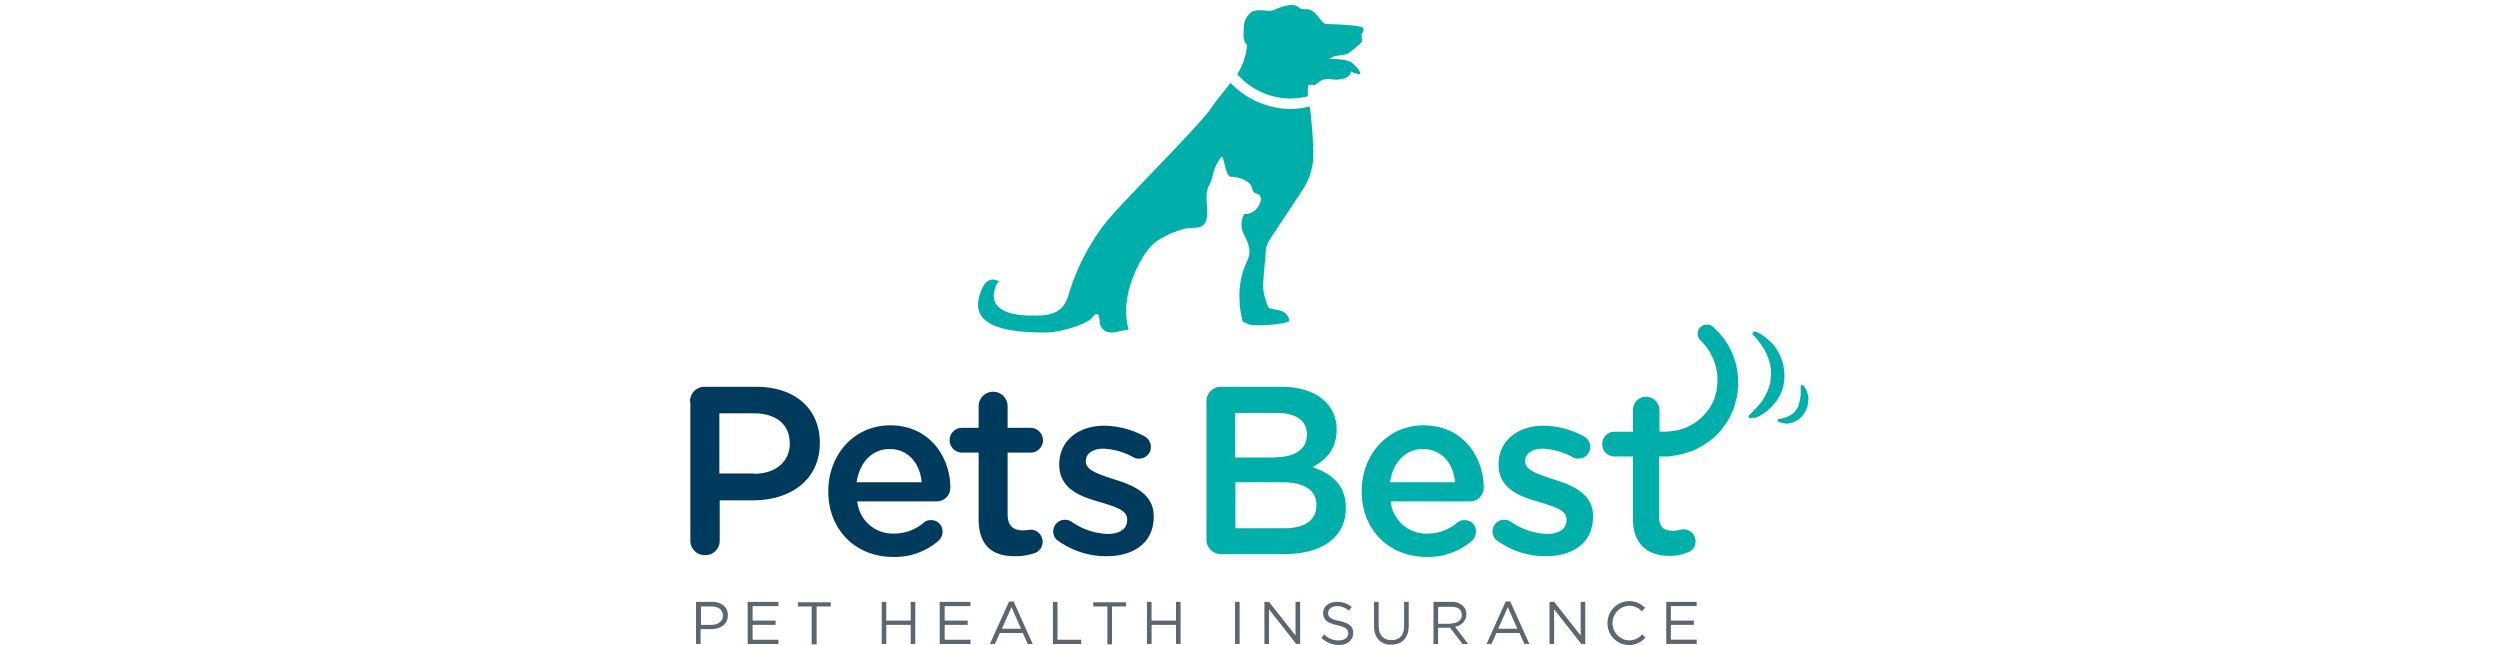 <svg xmlns="http://www.w3.org/2000/svg" xmlns:xlink="http://www.w3.org/1999/xlink" width="500" height="129" viewBox="0 0 500 129">
  <defs>
    <clipPath id="clip-Pets-Best">
      <rect width="500" height="129"/>
    </clipPath>
  </defs>
  <g id="Pets-Best" clip-path="url(#clip-Pets-Best)">
    <g id="Group_102" data-name="Group 102" transform="translate(-0.314)">
      <g id="pet_insurance" data-name="pet insurance" transform="translate(138.314 1)">
        <path id="Path_298" data-name="Path 298" d="M0,49.5a2.9,2.9,0,0,1,2.97-2.97H13.228c7.852,0,12.734,4.457,12.734,11.175v.072c0,7.5-6.013,11.461-13.371,11.461H5.942V77.3a2.868,2.868,0,0,1-2.9,2.9,2.883,2.883,0,0,1-2.97-2.9V49.5ZM12.734,63.932c4.455,0,7.216-2.475,7.216-6.013v-.071c0-3.889-2.831-6.013-7.216-6.013H5.872V63.862h6.863v.072ZM40.606,80.558c-7.357,0-12.946-5.305-12.946-13.087V67.4c0-7.216,5.094-13.158,12.38-13.158,8.066,0,12.027,6.579,12.027,12.45a2.716,2.716,0,0,1-2.759,2.757H33.461a7.1,7.1,0,0,0,7.286,6.439,9.07,9.07,0,0,0,6.014-2.194,2.1,2.1,0,0,1,1.485-.494,2.252,2.252,0,0,1,2.265,2.334,2.566,2.566,0,0,1-.779,1.769,13.364,13.364,0,0,1-9.124,3.254Zm5.73-14.927c-.353-3.75-2.617-6.649-6.438-6.649-3.536,0-6.013,2.759-6.579,6.649Zm11.39,7.357V59.69H54.4a2.476,2.476,0,1,1,0-4.953h3.325V50.422a2.9,2.9,0,1,1,5.8,0v4.316h4.529A2.521,2.521,0,0,1,70.6,57.214a2.478,2.478,0,0,1-2.547,2.476H63.526V72.07c0,2.265,1.132,3.184,3.111,3.184a12.776,12.776,0,0,0,1.415-.141,2.413,2.413,0,0,1,.919,4.669,11.931,11.931,0,0,1-3.96.637c-4.245,0-7.286-1.84-7.286-7.429Zm16.057,4.459a2.232,2.232,0,0,1-1.132-1.982,2.31,2.31,0,0,1,2.335-2.334,2.449,2.449,0,0,1,1.273.353,13.429,13.429,0,0,0,7.286,2.476c2.476,0,3.891-1.062,3.891-2.759v-.143c0-1.981-2.688-2.616-5.658-3.536-3.75-1.062-7.925-2.617-7.925-7.427v-.072c0-4.808,3.961-7.71,8.985-7.71a17.366,17.366,0,0,1,7.923,2.051,2.416,2.416,0,0,1,1.415,2.192,2.325,2.325,0,0,1-2.4,2.335,1.923,1.923,0,0,1-1.132-.284,13.631,13.631,0,0,0-5.942-1.7c-2.265,0-3.538,1.06-3.538,2.476v.071c0,1.838,2.76,2.617,5.73,3.607,3.679,1.132,7.852,2.829,7.852,7.357v.072c0,5.305-4.1,7.923-9.408,7.923a16.488,16.488,0,0,1-9.551-2.97Z" transform="translate(0 29.828)" fill="#003a5d"/>
        <path id="Path_299" data-name="Path 299" d="M62.938,54.358a2.9,2.9,0,0,1,2.972-2.97H77.937c3.819,0,6.861,1.06,8.771,2.97a7.529,7.529,0,0,1,2.265,5.519v.071c0,4.032-2.265,6.154-4.811,7.5,3.891,1.344,6.649,3.607,6.649,8.135v.071c0,6.013-4.951,9.2-12.38,9.2H65.91a2.9,2.9,0,0,1-2.97-2.97V54.357Zm13.8,11.106c3.748,0,6.295-1.485,6.295-4.528v-.071c0-2.617-2.122-4.244-5.872-4.244H68.668v8.914h8.066ZM78.5,79.684c4.034,0,6.438-1.556,6.438-4.6v-.071c0-2.829-2.265-4.528-6.861-4.528H68.741v9.2H78.5Zm28.439,5.73c-7.357,0-12.946-5.305-12.946-13.087v-.071c0-7.216,5.094-13.158,12.38-13.158,8.066,0,12.027,6.579,12.027,12.45a2.717,2.717,0,0,1-2.76,2.757H99.8a7.1,7.1,0,0,0,7.286,6.439,9.07,9.07,0,0,0,6.014-2.194,2.1,2.1,0,0,1,1.485-.494,2.252,2.252,0,0,1,2.265,2.334,2.566,2.566,0,0,1-.779,1.769,13.367,13.367,0,0,1-9.124,3.254Zm5.73-14.927c-.354-3.75-2.617-6.649-6.438-6.649-3.536,0-6.013,2.759-6.581,6.649ZM121.3,82.3a2.232,2.232,0,0,1-1.132-1.982,2.31,2.31,0,0,1,2.335-2.334,2.449,2.449,0,0,1,1.273.353,13.425,13.425,0,0,0,7.286,2.476c2.476,0,3.891-1.062,3.891-2.759v-.143c0-1.981-2.688-2.616-5.66-3.536-3.748-1.062-7.923-2.617-7.923-7.427v-.072c0-4.808,3.961-7.71,8.985-7.71a17.372,17.372,0,0,1,7.923,2.051,2.416,2.416,0,0,1,1.415,2.192,2.325,2.325,0,0,1-2.4,2.335,1.92,1.92,0,0,1-1.132-.284,13.637,13.637,0,0,0-5.942-1.7c-2.265,0-3.538,1.06-3.538,2.476v.071c0,1.838,2.76,2.617,5.73,3.607,3.679,1.132,7.852,2.829,7.852,7.357v.072c0,5.305-4.1,7.923-9.408,7.923A16.335,16.335,0,0,1,121.3,82.3Zm50.439-24.62a.323.323,0,0,1-.353-.282c0-.141,0-.282.141-.353l.637-.637c.425-.427.921-.991,1.485-1.628l.213-.282a6.069,6.069,0,0,0,.566-.85c.282-.494.494-.919.707-1.344.212-.5.353-.99.494-1.415,0-.071.072-.213.072-.282l.071-.566V49.76c0-.212.071-.353.071-.566a6.15,6.15,0,0,0-.071-1.626,6.2,6.2,0,0,0-.354-1.557,7.214,7.214,0,0,0-.566-1.415,7.8,7.8,0,0,0-.707-1.273l-.071-.071a10.356,10.356,0,0,0-.637-.919c-.212-.282-.425-.5-.566-.707-.141-.141-.212-.284-.353-.354l-.284-.282c-.071-.071-.071-.141-.071-.284a.535.535,0,0,1,.141-.282c.071-.071.143-.071.284-.071h.141l.212.071c.071,0,.071.071.143.071.141.071.282.071.423.213l.141.071c.213.141.5.282.779.494.212.143.353.284.564.425.143.141.354.282.566.5a4.093,4.093,0,0,1,.566.566,2.734,2.734,0,0,1,.566.706,9.559,9.559,0,0,1,1.84,5.873,2.913,2.913,0,0,1-.071.778v.353l-.141.707c0,.072-.072.213-.072.284a7.74,7.74,0,0,1-.848,2.051,3.508,3.508,0,0,1-.566.848c-.212.284-.423.5-.637.778-.423.427-.848.85-1.273,1.2a11.054,11.054,0,0,1-2.192,1.273,1.666,1.666,0,0,0-.991.071Zm7.288,1.062a3.664,3.664,0,0,1-1.273-.213c-.284-.069-.425-.141-.425-.212-.071-.071-.141-.071-.141-.141v-.213c.071-.069.141-.139.212-.139a1.952,1.952,0,0,0,.425-.072,5.894,5.894,0,0,0,1.06-.282,4.383,4.383,0,0,0,.637-.282.545.545,0,0,1,.284-.143c.071-.071.141-.071.212-.141l.071-.071a3.021,3.021,0,0,0,.5-.423l.071-.072.425-.637a2.491,2.491,0,0,0,.282-.637V55c.071-.212.141-.494.213-.706a3.147,3.147,0,0,0,.141-.709c0-.213.071-.5.071-.707V51.318a.3.3,0,0,1,.282-.284.726.726,0,0,1,.213.071,2.632,2.632,0,0,1,.282.354,1.455,1.455,0,0,0,.284.425c.071.212.212.494.282.778a3.872,3.872,0,0,1,.141,1.91,4.966,4.966,0,0,1-1.556,3.041,3.6,3.6,0,0,1-.921.637c-.141.071-.353.141-.494.213a1.323,1.323,0,0,1-.5.141A1.4,1.4,0,0,1,179.027,58.745Zm-9.762-9.055a15.2,15.2,0,0,0-.5-3.113,18.483,18.483,0,0,0-.991-2.617c-.212-.353-.423-.778-.566-1.06a10.037,10.037,0,0,0-.637-.919,13.951,13.951,0,0,0-1.131-1.416l-.85-.848-.282-.284a1.936,1.936,0,0,0-2.547,0,1.879,1.879,0,0,0-.071,2.617l.141.143.212.212a5.631,5.631,0,0,1,.566.637,6.832,6.832,0,0,1,.779,1.062,6.211,6.211,0,0,1,.423.706l.425.85a12.113,12.113,0,0,1,.637,1.91,11.679,11.679,0,0,1,.282,2.265,14.462,14.462,0,0,1-.212,2.4c-.071.425-.212.778-.284,1.132a4.794,4.794,0,0,1-.282.706l-.071.143v.141c.071-.141,0-.071,0-.071l-.141.284a10.368,10.368,0,0,1-1.344,2.051,12.159,12.159,0,0,1-1.7,1.626,13.4,13.4,0,0,1-1.91,1.132,4.907,4.907,0,0,1-.919.354c-.284.071-.637.212-.921.282a15.363,15.363,0,0,1-1.626.282,2.411,2.411,0,0,0-.707.071h-.991a.9.9,0,0,1-.423-.071h-.072V56.057a2.732,2.732,0,0,0-2.688-2.688,2.628,2.628,0,0,0-2.617,2.688v4.316h-3.678a2.476,2.476,0,1,0,0,4.953h3.678v12.59c0,4.67,2.688,7.286,7.286,7.286a9,9,0,0,0,3.679-.706,2.271,2.271,0,0,0,1.557-2.194,2.385,2.385,0,0,0-2.406-2.4c-.212,0-.425.071-.637.071a6.013,6.013,0,0,1-1.415.212c-1.981,0-2.831-.778-2.831-2.759v-12.1h1.769a5.589,5.589,0,0,0,.991-.141,18.013,18.013,0,0,0,2.4-.5c.425-.141.85-.282,1.344-.423a11.462,11.462,0,0,0,1.344-.638,16.013,16.013,0,0,0,2.69-1.767,11.164,11.164,0,0,0,2.334-2.476,11.82,11.82,0,0,0,1.769-3.042l.212-.423.071-.143v-.141l.071-.213c.071-.282.143-.423.213-.706.141-.637.353-1.2.423-1.769a16.147,16.147,0,0,0,.143-3.254Z" transform="translate(40.345 24.97)" fill="#00afaa"/>
        <path id="Path_300" data-name="Path 300" d="M.733,72.8H3.917c1.91,0,3.184.99,3.184,2.688,0,1.838-1.487,2.759-3.325,2.759H1.652v2.97H.733V72.8Zm3.042,4.6c1.415,0,2.334-.778,2.334-1.84,0-1.2-.919-1.838-2.265-1.838H1.724v3.676H3.775Zm7.357-4.6h6.083v.85H12.051v2.9h4.6v.85h-4.6v2.97h5.164v.85H11.062V72.8h.071Zm12.8.921H21.106v-.848h6.581v.848H24.856v7.57h-.991V73.713h.071Zm13.936-.921h.919v3.75h4.882V72.8h.919v8.418h-.919v-3.82H38.792v3.82h-.919V72.8Zm11.673,0h6.083v.85H50.464v2.9h4.6v.85h-4.6v2.97h5.164v.85H49.475V72.8h.071Zm13.794-.069h.919l3.82,8.489h-.99L66.1,79.021H61.5l-.99,2.194h-.991Zm2.406,5.447-1.91-4.316-1.91,4.316h3.82Zm6.367-5.378h.919v7.57h4.739v.85H72.113V72.8Zm10.893.921H80.177v-.848h6.579v.848H83.926v7.57h-.919V73.713Zm7.923-.921h.919v3.75H96.73V72.8h.919v8.418H96.73v-3.82h-4.88v3.82H90.93V72.8Zm17.615,0h.919v8.418h-.919Zm5.872,0h.919l5.307,6.722V72.8h.919v8.418h-.778l-5.448-6.933v6.933h-.919V72.8Zm11.39,7.217.566-.707a4.005,4.005,0,0,0,2.9,1.2c1.132,0,1.91-.566,1.91-1.416,0-.778-.425-1.2-2.192-1.626-1.91-.425-2.831-1.062-2.831-2.406s1.132-2.265,2.76-2.265a4.371,4.371,0,0,1,2.97,1.062l-.566.707a3.671,3.671,0,0,0-2.4-.919c-1.062,0-1.769.637-1.769,1.346,0,.776.423,1.272,2.265,1.625,1.909.427,2.757,1.062,2.757,2.406,0,1.415-1.2,2.406-2.9,2.406a5.253,5.253,0,0,1-3.466-1.415Zm10.54-2.335V72.8h.919v4.81c0,1.84.991,2.831,2.547,2.831s2.547-.919,2.547-2.76V72.8h.919v4.81c0,2.476-1.415,3.75-3.536,3.75-1.981,0-3.4-1.273-3.4-3.679Zm11.814-4.882h3.609a3.215,3.215,0,0,1,2.4.85,2.242,2.242,0,0,1,.637,1.628,2.519,2.519,0,0,1-2.265,2.475l2.619,3.467h-1.132l-2.476-3.254h-2.4v3.254h-.919V72.8h-.072ZM151.7,77.11c1.272,0,2.192-.637,2.192-1.7s-.778-1.628-2.122-1.628h-2.617v3.4H151.7V77.11Zm10.964-4.385h.919l3.822,8.489h-.991l-.99-2.194h-4.6l-.99,2.194h-.99l3.819-8.489ZM165,78.172l-1.91-4.316-1.91,4.316Zm6.438-5.378h.919l5.305,6.722V72.8h.921v8.418H177.8l-5.448-6.933v6.933h-.919V72.8Zm11.6,4.245a4.352,4.352,0,0,1,7.5-3.041l-.637.706a3.47,3.47,0,0,0-2.617-1.131,3.474,3.474,0,0,0,0,6.933,3.548,3.548,0,0,0,2.688-1.2l.637.637a4.267,4.267,0,0,1-3.4,1.485A4.32,4.32,0,0,1,183.036,77.04Zm11.743-4.245h6.083v.85H195.7v2.9h4.6v.85h-4.6v2.97h5.164v.85h-6.083V72.8Z" transform="translate(0.47 46.574)" fill="#5c6670"/>
        <path id="Path_301" data-name="Path 301" d="M97.416,14.714a14.982,14.982,0,0,1-1.84-.141A16.769,16.769,0,0,1,85.6,9.479c-1.415,1.91-2.9,3.536-3.748,4.88C79.587,17.9,63.67,33.532,60.486,37.634a44.3,44.3,0,0,0-7.143,13.794c-1.132,4.529-4.032,4.669-8.136,4.6-7.923-.213-7.073-4.173-6.791-5.094.5-1.909.99-1.626,1.062-1.556-.143-.141-2.194-1.7-3.538,1.2-2.759,6.013,1.273,8.914,12.664,8.842,3.325,0,8.418-1.838,9.2-2.829.778-.919,1.485-1.626,1.626.637a2.25,2.25,0,0,0,2.335,2.192c.848,0,1.485-.282,3.466-.565l-.071-.213a14.724,14.724,0,0,1-.213-6.083c.568-3.609,2.76-8.771,5.662-11.248a18.224,18.224,0,0,1,5.3-2.478c1.84-.706,4.386.354,4.882-2.051.5-2.192-.5-4.526.425-6.577a10.075,10.075,0,0,0,.99-2.9,9.39,9.39,0,0,1,1.487-2.9c.637-.85.637,3.111,1.838,3.889,1.273-.139,3.467.638,4.1,1.628.284.425.284.919.568,1.346.282.353,1.132.494,1.272.776.5.85-.071,1.91-.706,2.69a2.97,2.97,0,0,1-2.406.99,4.315,4.315,0,0,0,0,4.245c.99,1.909,1.415,3.325.565,5.163a15.763,15.763,0,0,0-1.485,8.136v.707a24.035,24.035,0,0,0,.566,3.184c0,.071.213.213,1.273.637s6.3.071,7.782-.5c.637-.213.071-1.2-.637-1.838s-2.9-.638-3.254-1.062a13.754,13.754,0,0,1-.99-3.467c-.213-1.132.423-6.508.494-7.992s1.7-3.4,2.478-4.67,4.6-6.861,5.163-7.852a12.91,12.91,0,0,0,1.769-5.094c.282-1.7-.213-7.923-.637-11.106a16.125,16.125,0,0,1-4.032.5Z" transform="translate(22.502 6.076)" fill="#00afaa"/>
        <path id="Path_302" data-name="Path 302" d="M91.878,4.59c-.353-.566-6.3-.778-7.357-.778S82.611.911,80.56.842A7.187,7.187,0,0,1,79.428.77L79.357.7C78.3-.079,77.8-.149,76.244.2a7.933,7.933,0,0,0-2.265.85c-.494.071-.919.141-.919.141-1.273-.141-2.9-.354-3.678.353a3.577,3.577,0,0,0-1.346,2.9c-.141,1.415-.212,2.9.637,3.536a13.2,13.2,0,0,1-1.979,5.872A14.443,14.443,0,0,0,75.678,18.6a14.14,14.14,0,0,0,5.164-.353,9.457,9.457,0,0,1,.071-2.265,4.177,4.177,0,0,1,.991,0c.423.072.848-.353,1.2-.635a3.053,3.053,0,0,1,2.4-.5,5.265,5.265,0,0,0,3.184-.425,1.616,1.616,0,0,0,.778-1.132,4.654,4.654,0,0,0,1.7.566c.5-.071-.425-1.415-1.556-2.334-1.132-.85-4.529-.707-4.529-.707a6.187,6.187,0,0,1,1.2-.637,12.076,12.076,0,0,0,2.478-.427A23.5,23.5,0,0,0,91.524,7.49c.213-.212,0-1.556,0-1.556s.637-.778.354-1.344Z" transform="translate(42.753 0)" fill="#00afaa"/>
      </g>
    </g>
  </g>
</svg>
